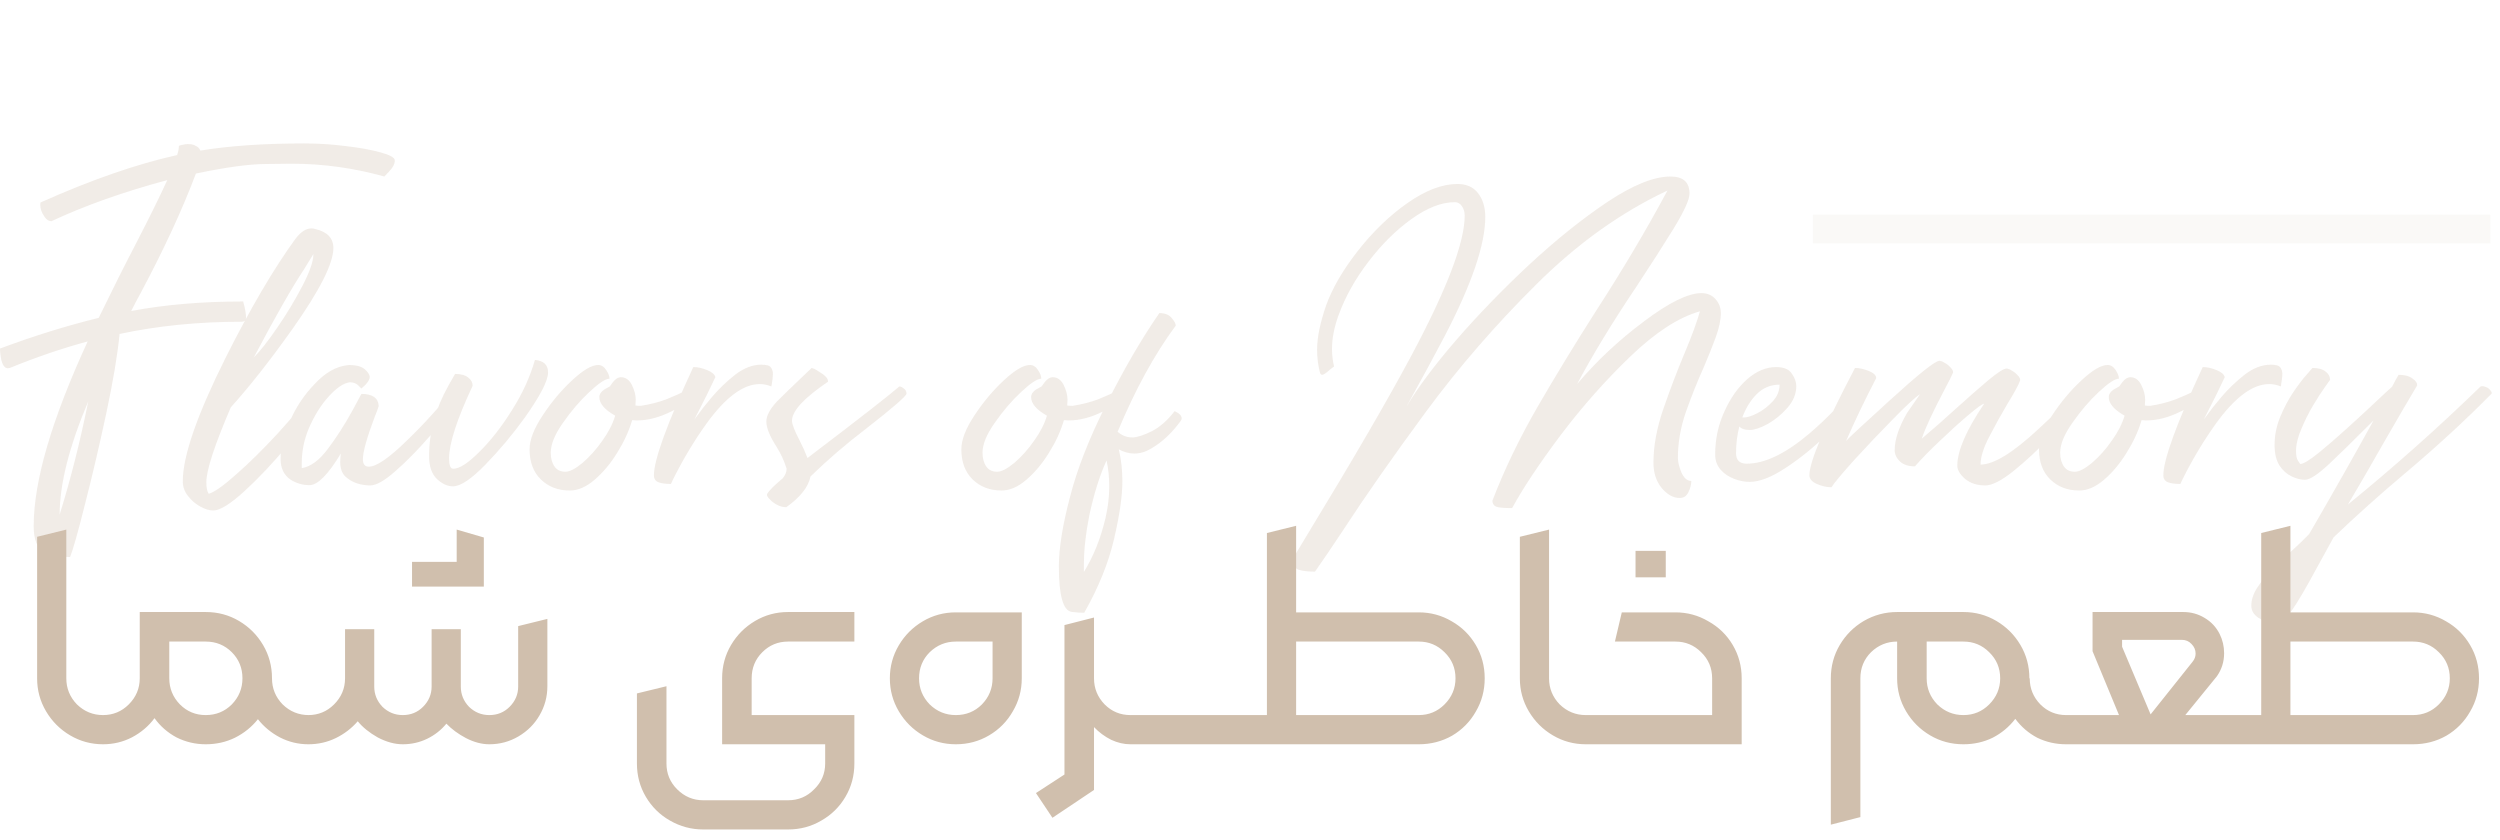<svg width="262" height="88" viewBox="0 0 262 88" fill="none" xmlns="http://www.w3.org/2000/svg">
<path opacity="0.3" d="M7.344 58.375C6.635 58.375 5.99 58.302 5.406 58.156C4.823 58.031 4.365 57.74 4.031 57.281C3.698 56.823 3.531 56.104 3.531 55.125C3.531 50.417 5.417 43.969 9.188 35.781C6.5 36.51 3.781 37.438 1.031 38.562L0.812 38.594C0.646 38.594 0.5 38.5 0.375 38.312C0.25 38.125 0.156 37.854 0.094 37.5C0.031 37.146 0 36.823 0 36.531C3.5 35.219 6.948 34.146 10.344 33.312C11.74 30.438 13.083 27.76 14.375 25.281C15.667 22.781 16.719 20.646 17.531 18.875C12.948 20.104 8.896 21.542 5.375 23.188C5.104 23.167 4.875 23.021 4.688 22.75C4.375 22.312 4.219 21.885 4.219 21.469C4.219 21.365 4.229 21.281 4.25 21.219C9.562 18.844 14.333 17.188 18.562 16.25C18.688 15.875 18.75 15.552 18.75 15.281L18.938 15.219C19.271 15.135 19.521 15.094 19.688 15.094C19.792 15.094 19.917 15.104 20.062 15.125C20.229 15.146 20.396 15.208 20.562 15.312C20.75 15.396 20.896 15.552 21 15.781C24.042 15.281 27.677 15.031 31.906 15.031C33.365 15.031 34.812 15.125 36.25 15.312C37.688 15.479 38.896 15.698 39.875 15.969C40.875 16.24 41.375 16.521 41.375 16.812C41.375 17.167 41.188 17.542 40.812 17.938L40.281 18.5C37.073 17.604 33.833 17.156 30.562 17.156C30.5 17.156 29.604 17.167 27.875 17.188C26.167 17.188 23.719 17.521 20.531 18.188C19.115 21.958 17.177 26.146 14.719 30.75C14.385 31.354 14.062 31.969 13.75 32.594C17.271 31.927 21.188 31.594 25.5 31.594V31.656C25.688 32.323 25.781 32.854 25.781 33.25C25.781 33.562 25.625 33.719 25.312 33.719C20.771 33.719 16.51 34.146 12.531 35C12.323 37.167 11.854 39.958 11.125 43.375C10.396 46.771 9.656 49.927 8.906 52.844C8.177 55.76 7.656 57.604 7.344 58.375ZM6.25 53.938C7.396 50.25 8.396 46.292 9.25 42.062C7.25 46.792 6.25 50.75 6.25 53.938ZM22.344 53.5C21.948 53.5 21.5 53.365 21 53.094C20.5 52.823 20.073 52.458 19.719 52C19.344 51.542 19.156 51.021 19.156 50.438C19.156 47.792 20.656 43.469 23.656 37.469C26.24 32.323 28.667 28.188 30.938 25.062C31.5 24.312 32.062 23.938 32.625 23.938C32.771 23.938 32.906 23.958 33.031 24C34.302 24.292 34.938 24.958 34.938 26C34.938 27.604 33.51 30.427 30.656 34.469C28.302 37.781 26.146 40.521 24.188 42.688C22.479 46.667 21.625 49.281 21.625 50.531C21.625 50.844 21.646 51.094 21.688 51.281C21.729 51.448 21.771 51.562 21.812 51.625L21.875 51.75C22.458 51.583 23.417 50.906 24.75 49.719C26.104 48.531 27.552 47.104 29.094 45.438C30.635 43.75 32.01 42.094 33.219 40.469C33.802 40.469 34.104 40.719 34.125 41.219C33.083 42.927 31.781 44.719 30.219 46.594C28.656 48.469 27.125 50.094 25.625 51.469C24.146 52.823 23.052 53.5 22.344 53.5ZM26.594 37.469C27.26 36.802 28.073 35.771 29.031 34.375C30.01 32.958 30.885 31.51 31.656 30.031C32.448 28.531 32.844 27.396 32.844 26.625L31.906 28.156C30.594 30.135 28.823 33.24 26.594 37.469ZM38.781 50.875C38.344 50.875 37.885 50.802 37.406 50.656C36.927 50.49 36.51 50.24 36.156 49.906C35.823 49.552 35.656 49.062 35.656 48.438C35.656 48.125 35.677 47.823 35.719 47.531C34.385 49.74 33.292 50.844 32.438 50.844C31.729 50.844 31.073 50.656 30.469 50.281C29.76 49.802 29.406 49.073 29.406 48.094C29.406 46.906 29.729 45.594 30.375 44.156C31 42.698 31.865 41.396 32.969 40.25C34.052 39.083 35.177 38.427 36.344 38.281L36.656 38.25C37.406 38.271 37.938 38.427 38.25 38.719C38.562 38.99 38.729 39.25 38.75 39.5C38.75 39.708 38.615 39.969 38.344 40.281L37.875 40.719L37.5 40.344C37.271 40.156 36.99 40.062 36.656 40.062C36.01 40.146 35.271 40.646 34.438 41.562C33.625 42.458 32.927 43.583 32.344 44.938C31.865 46.104 31.625 47.302 31.625 48.531V49.062C32.542 48.917 33.448 48.25 34.344 47.062C35.26 45.854 36.135 44.49 36.969 42.969L37.875 41.281C39.042 41.281 39.646 41.708 39.688 42.562C39.583 42.896 39.448 43.26 39.281 43.656C38.448 45.865 38.031 47.354 38.031 48.125C38.031 48.646 38.24 48.906 38.656 48.906C39.448 48.906 40.781 47.99 42.656 46.156C44.552 44.323 46.26 42.427 47.781 40.469H47.938C48.104 40.469 48.281 40.542 48.469 40.688C48.656 40.833 48.75 40.99 48.75 41.156L48.719 41.219C47.573 42.74 46.354 44.229 45.062 45.688C43.792 47.146 42.583 48.375 41.438 49.375C40.312 50.375 39.427 50.875 38.781 50.875ZM47.469 50.969C46.906 50.969 46.354 50.719 45.812 50.219C45.25 49.698 44.969 48.885 44.969 47.781C44.969 45.26 45.646 42.802 47 40.406L47.688 39.188C48.292 39.188 48.75 39.312 49.062 39.562C49.375 39.792 49.531 40.083 49.531 40.438C47.885 43.938 47.062 46.479 47.062 48.062C47.062 48.771 47.208 49.125 47.5 49.125C48.146 49.125 49.052 48.542 50.219 47.375C51.406 46.208 52.542 44.76 53.625 43.031C54.729 41.302 55.542 39.531 56.062 37.719C56.979 37.802 57.438 38.24 57.438 39.031C57.438 39.885 56.635 41.448 55.031 43.719C53.76 45.49 52.375 47.146 50.875 48.688C49.396 50.208 48.26 50.969 47.469 50.969ZM59.719 51.406C58.49 51.406 57.479 51.021 56.688 50.25C55.896 49.479 55.5 48.427 55.5 47.094C55.5 46.094 55.958 44.906 56.875 43.531C57.792 42.135 58.823 40.906 59.969 39.844C61.115 38.781 62.021 38.25 62.688 38.25C63.021 38.25 63.302 38.427 63.531 38.781C63.76 39.115 63.875 39.417 63.875 39.688C63.458 39.688 62.75 40.156 61.75 41.094C60.771 42.01 59.854 43.083 59 44.312C58.146 45.521 57.719 46.562 57.719 47.438C57.719 48.042 57.854 48.531 58.125 48.906C58.375 49.26 58.75 49.438 59.25 49.438C59.708 49.438 60.312 49.125 61.062 48.5C61.812 47.854 62.5 47.083 63.125 46.188C63.771 45.292 64.219 44.417 64.469 43.562C63.365 42.938 62.812 42.292 62.812 41.625C62.812 41.312 62.99 41.042 63.344 40.812L63.906 40.5L64.25 40.031C64.521 39.698 64.792 39.531 65.062 39.531C65.562 39.531 65.948 39.802 66.219 40.344C66.49 40.885 66.625 41.406 66.625 41.906L66.594 42.5L66.969 42.531H67.156C68.115 42.385 69.01 42.156 69.844 41.844C70.677 41.51 71.365 41.198 71.906 40.906L72.688 40.5C73.042 40.542 73.219 40.74 73.219 41.094C73.219 41.177 73.208 41.24 73.188 41.281C73.188 41.302 72.938 41.51 72.438 41.906C71.938 42.281 71.26 42.677 70.406 43.094C69.135 43.74 67.917 44.062 66.75 44.062L66.25 44.031C65.917 45.177 65.396 46.312 64.688 47.438C64 48.562 63.208 49.51 62.312 50.281C61.438 51.031 60.573 51.406 59.719 51.406ZM70.312 50.719C69.812 50.719 69.396 50.667 69.062 50.562C68.708 50.438 68.531 50.188 68.531 49.812C68.531 48.188 69.906 44.406 72.656 38.469C73.115 38.469 73.594 38.573 74.094 38.781C74.615 38.99 74.906 39.24 74.969 39.531C74.469 40.615 73.74 42.083 72.781 43.938L73.094 43.531C73.427 43.052 73.938 42.406 74.625 41.594C75.333 40.76 76.135 39.99 77.031 39.281C77.948 38.573 78.865 38.219 79.781 38.219C80.323 38.219 80.656 38.312 80.781 38.5C80.927 38.688 81 38.917 81 39.188C81 39.479 80.948 39.917 80.844 40.5C80.427 40.333 80.021 40.25 79.625 40.25C77.896 40.25 76.031 41.635 74.031 44.406C72.76 46.177 71.604 48.104 70.562 50.188L70.312 50.719ZM82.406 53.156C82.073 53.156 81.75 53.073 81.438 52.906C81.125 52.74 80.875 52.552 80.688 52.344C80.479 52.135 80.375 51.969 80.375 51.844L80.406 51.75C80.573 51.438 81.115 50.896 82.031 50.125C82.302 49.792 82.438 49.458 82.438 49.125C82.208 48.354 81.854 47.583 81.375 46.812C80.667 45.708 80.312 44.833 80.312 44.188C80.312 43.583 80.677 42.885 81.406 42.094C81.74 41.74 82.958 40.562 85.062 38.562L85.344 38.656C85.51 38.74 85.698 38.854 85.906 39C86.135 39.125 86.333 39.271 86.5 39.438C86.688 39.604 86.781 39.792 86.781 40C84.26 41.708 83 43.073 83 44.094C83 44.448 83.26 45.125 83.781 46.125C84.094 46.729 84.375 47.354 84.625 48C90.021 43.896 93.229 41.396 94.25 40.5C94.396 40.5 94.552 40.573 94.719 40.719C94.906 40.844 95 41.021 95 41.25C95 41.5 93.583 42.729 90.75 44.938C88.625 46.562 86.688 48.229 84.938 49.938C84.729 51.021 83.885 52.094 82.406 53.156ZM104.969 51.406C103.74 51.406 102.729 51.021 101.938 50.25C101.146 49.479 100.75 48.427 100.75 47.094C100.75 46.094 101.208 44.906 102.125 43.531C103.042 42.135 104.073 40.906 105.219 39.844C106.365 38.781 107.271 38.25 107.938 38.25C108.271 38.25 108.552 38.427 108.781 38.781C109.01 39.115 109.125 39.417 109.125 39.688C108.708 39.688 108 40.156 107 41.094C106.021 42.01 105.104 43.083 104.25 44.312C103.396 45.521 102.969 46.562 102.969 47.438C102.969 48.042 103.104 48.531 103.375 48.906C103.625 49.26 104 49.438 104.5 49.438C104.958 49.438 105.562 49.125 106.312 48.5C107.062 47.854 107.75 47.083 108.375 46.188C109.021 45.292 109.469 44.417 109.719 43.562C108.615 42.938 108.062 42.292 108.062 41.625C108.062 41.312 108.24 41.042 108.594 40.812L109.156 40.5L109.5 40.031C109.771 39.698 110.042 39.531 110.312 39.531C110.812 39.531 111.198 39.802 111.469 40.344C111.74 40.885 111.875 41.406 111.875 41.906L111.844 42.5L112.219 42.531H112.406C113.365 42.385 114.26 42.156 115.094 41.844C115.927 41.51 116.615 41.198 117.156 40.906L117.938 40.5C118.292 40.542 118.469 40.74 118.469 41.094C118.469 41.177 118.458 41.24 118.438 41.281C118.438 41.302 118.188 41.51 117.688 41.906C117.188 42.281 116.51 42.677 115.656 43.094C114.385 43.74 113.167 44.062 112 44.062L111.5 44.031C111.167 45.177 110.646 46.312 109.938 47.438C109.25 48.562 108.458 49.51 107.562 50.281C106.688 51.031 105.823 51.406 104.969 51.406ZM113.625 64.219C113.188 64.219 112.75 64.188 112.312 64.125C111.417 64 110.969 62.417 110.969 59.375C110.969 57.479 111.354 55.062 112.125 52.125C112.875 49.167 114.167 45.875 116 42.25C117.833 38.604 119.667 35.458 121.5 32.812C122.083 32.812 122.51 32.979 122.781 33.312C123.073 33.646 123.219 33.917 123.219 34.125C121.01 37.104 118.979 40.812 117.125 45.25C117.583 45.646 118.094 45.844 118.656 45.844C119.135 45.844 119.802 45.635 120.656 45.219C121.531 44.781 122.344 44.073 123.094 43.094C123.219 43.135 123.354 43.208 123.5 43.312C123.646 43.417 123.74 43.521 123.781 43.625C123.823 43.708 123.844 43.771 123.844 43.812C123.844 43.917 123.812 44.01 123.75 44.094C122.833 45.365 121.802 46.333 120.656 47C120.073 47.354 119.479 47.531 118.875 47.531C118.333 47.531 117.792 47.385 117.25 47.094C117.5 48.135 117.625 49.25 117.625 50.438C117.625 51.979 117.333 54 116.75 56.5C116.167 59 115.125 61.573 113.625 64.219ZM113.594 59.938C114.594 58.312 115.344 56.448 115.844 54.344C116.115 53.198 116.25 52.062 116.25 50.938C116.25 50.042 116.156 49.146 115.969 48.25C115.24 49.854 114.635 51.781 114.156 54.031C113.781 55.927 113.594 57.625 113.594 59.125V59.938ZM137.812 59.906C137.104 59.906 136.542 59.844 136.125 59.719C135.708 59.594 135.5 59.198 135.5 58.531L137.062 55.938C141.854 48.062 145.469 41.844 147.906 37.281C151.635 30.302 153.5 25.406 153.5 22.594C153.5 22.219 153.406 21.896 153.219 21.625C153.031 21.333 152.781 21.188 152.469 21.188C151.073 21.188 149.552 21.781 147.906 22.969C146.281 24.135 144.781 25.625 143.406 27.438C142.031 29.229 140.99 31.094 140.281 33.031C139.823 34.281 139.594 35.469 139.594 36.594C139.594 37.219 139.667 37.823 139.812 38.406C139.604 38.552 139.406 38.708 139.219 38.875C138.906 39.146 138.688 39.281 138.562 39.281C138.438 39.281 138.354 39.177 138.312 38.969C138.125 38.219 138.031 37.448 138.031 36.656C138.031 35.385 138.344 33.844 138.969 32.031C139.615 30.219 140.729 28.302 142.312 26.281C143.896 24.26 145.625 22.594 147.5 21.281C149.396 19.948 151.146 19.281 152.75 19.281C153.688 19.281 154.406 19.604 154.906 20.25C155.406 20.896 155.656 21.729 155.656 22.75C155.656 25.604 154.25 29.74 151.438 35.156C150.458 37.031 149.104 39.531 147.375 42.656C148.542 40.677 150.281 38.344 152.594 35.656C154.927 32.969 157.49 30.323 160.281 27.719C163.094 25.115 165.823 22.927 168.469 21.156C171.135 19.385 173.333 18.5 175.062 18.5C176.396 18.5 177.062 19.094 177.062 20.281C177.062 20.906 176.51 22.125 175.406 23.938C174.302 25.729 173 27.76 171.5 30.031C168.958 33.823 166.885 37.229 165.281 40.25C167.323 37.833 169.656 35.646 172.281 33.688C174.906 31.708 176.917 30.719 178.312 30.719C178.917 30.719 179.406 30.927 179.781 31.344C180.156 31.76 180.344 32.25 180.344 32.812C180.344 33.521 180.167 34.365 179.812 35.344C179.458 36.302 179.042 37.344 178.562 38.469C177.896 39.948 177.271 41.51 176.688 43.156C176.125 44.781 175.844 46.385 175.844 47.969C175.844 48.427 175.969 48.948 176.219 49.531C176.49 50.115 176.833 50.406 177.25 50.406C177.25 50.781 177.146 51.177 176.938 51.594C176.75 51.99 176.448 52.188 176.031 52.188C175.365 52.188 174.74 51.844 174.156 51.156C173.573 50.448 173.281 49.562 173.281 48.5C173.281 46.729 173.635 44.823 174.344 42.781C175.052 40.74 175.792 38.802 176.562 36.969C177.292 35.24 177.823 33.792 178.156 32.625C175.927 33.25 173.5 34.823 170.875 37.344C168.271 39.844 165.833 42.594 163.562 45.594C161.312 48.594 159.615 51.146 158.469 53.25C157.615 53.25 157.052 53.198 156.781 53.094C156.531 52.969 156.406 52.76 156.406 52.469C157.635 49.26 159.208 45.99 161.125 42.656C163.062 39.323 165.094 35.99 167.219 32.656C170.052 28.281 172.562 24.052 174.75 19.969C169.875 22.26 165.302 25.531 161.031 29.781C156.76 34.01 152.896 38.469 149.438 43.156C146 47.823 143.094 51.979 140.719 55.625C139.615 57.292 138.646 58.719 137.812 59.906ZM182.594 43.75H182.781C183.115 43.75 183.573 43.604 184.156 43.312C184.76 43 185.302 42.583 185.781 42.062C186.26 41.542 186.5 40.958 186.5 40.312C185.542 40.312 184.729 40.656 184.062 41.344C183.438 41.99 182.948 42.792 182.594 43.75ZM182.281 44.688C182.052 45.583 181.938 46.521 181.938 47.5C181.938 48.229 182.312 48.594 183.062 48.594C184.958 48.594 187.156 47.531 189.656 45.406C191.615 43.719 193.156 42.094 194.281 40.531C194.49 40.531 194.656 40.615 194.781 40.781C194.927 40.927 195 41.094 195 41.281C194.146 42.615 193.01 43.99 191.594 45.406C190.177 46.802 188.708 48 187.188 49C185.688 50 184.417 50.5 183.375 50.5C182.833 50.5 182.292 50.396 181.75 50.188C181.188 49.979 180.719 49.667 180.344 49.25C179.948 48.812 179.75 48.271 179.75 47.625C179.75 46.021 180.073 44.521 180.719 43.125C181.344 41.729 182.135 40.604 183.094 39.75C184.073 38.896 185.083 38.469 186.125 38.469C186.938 38.469 187.49 38.698 187.781 39.156C188.094 39.594 188.25 40.031 188.25 40.469C188.25 41.281 187.938 42.042 187.312 42.75C186.708 43.438 186.021 44 185.25 44.438C184.479 44.854 183.854 45.062 183.375 45.062C182.854 45.062 182.49 44.938 182.281 44.688ZM191.938 51.062C191.438 51.062 190.927 50.948 190.406 50.719C189.885 50.49 189.625 50.188 189.625 49.812C189.625 48.375 191.219 44.625 194.406 38.562C194.844 38.562 195.323 38.667 195.844 38.875C196.365 39.083 196.625 39.333 196.625 39.625C195.375 42.042 194.323 44.24 193.469 46.219C193.552 46.073 195.062 44.667 198 42C201.062 39.208 202.812 37.812 203.25 37.812C203.396 37.812 203.583 37.885 203.812 38.031C204.042 38.156 204.24 38.312 204.406 38.5C204.594 38.688 204.688 38.865 204.688 39.031C204.583 39.302 204.271 39.927 203.75 40.906C202.521 43.24 201.74 44.927 201.406 45.969C202.615 44.948 203.833 43.875 205.062 42.75C206.312 41.625 207.417 40.656 208.375 39.844C209.354 39.031 209.99 38.625 210.281 38.625C210.427 38.625 210.615 38.698 210.844 38.844C211.073 38.969 211.271 39.125 211.438 39.312C211.625 39.5 211.719 39.677 211.719 39.844C211.552 40.323 211.115 41.135 210.406 42.281C209.76 43.365 209.125 44.51 208.5 45.719C207.875 46.906 207.562 47.896 207.562 48.688C208.938 48.688 210.958 47.448 213.625 44.969C215.438 43.302 216.906 41.812 218.031 40.5C218.24 40.5 218.417 40.656 218.562 40.969C218.667 41.198 218.719 41.354 218.719 41.438C217.594 42.812 216.344 44.229 214.969 45.688C213.594 47.125 212.271 48.354 211 49.375C209.75 50.375 208.771 50.875 208.062 50.875C207.208 50.875 206.5 50.646 205.938 50.188C205.396 49.708 205.125 49.25 205.125 48.812C205.125 47.25 206.062 45.083 207.938 42.312C207.771 42.312 207.219 42.708 206.281 43.5C205.344 44.292 204.344 45.198 203.281 46.219C202.219 47.219 201.354 48.104 200.688 48.875C200 48.875 199.469 48.698 199.094 48.344C198.74 47.99 198.562 47.604 198.562 47.188C198.562 46.062 199 44.75 199.875 43.25L201.219 41.312C200.677 41.667 199.719 42.552 198.344 43.969C196.969 45.365 195.625 46.781 194.312 48.219C193.021 49.656 192.229 50.604 191.938 51.062ZM217.906 51.406C216.677 51.406 215.667 51.021 214.875 50.25C214.083 49.479 213.688 48.427 213.688 47.094C213.688 46.094 214.146 44.906 215.062 43.531C215.979 42.135 217.01 40.906 218.156 39.844C219.302 38.781 220.208 38.25 220.875 38.25C221.208 38.25 221.49 38.427 221.719 38.781C221.948 39.115 222.062 39.417 222.062 39.688C221.646 39.688 220.938 40.156 219.938 41.094C218.958 42.01 218.042 43.083 217.188 44.312C216.333 45.521 215.906 46.562 215.906 47.438C215.906 48.042 216.042 48.531 216.312 48.906C216.562 49.26 216.938 49.438 217.438 49.438C217.896 49.438 218.5 49.125 219.25 48.5C220 47.854 220.688 47.083 221.312 46.188C221.958 45.292 222.406 44.417 222.656 43.562C221.552 42.938 221 42.292 221 41.625C221 41.312 221.177 41.042 221.531 40.812L222.094 40.5L222.438 40.031C222.708 39.698 222.979 39.531 223.25 39.531C223.75 39.531 224.135 39.802 224.406 40.344C224.677 40.885 224.812 41.406 224.812 41.906L224.781 42.5L225.156 42.531H225.344C226.302 42.385 227.198 42.156 228.031 41.844C228.865 41.51 229.552 41.198 230.094 40.906L230.875 40.5C231.229 40.542 231.406 40.74 231.406 41.094C231.406 41.177 231.396 41.24 231.375 41.281C231.375 41.302 231.125 41.51 230.625 41.906C230.125 42.281 229.448 42.677 228.594 43.094C227.323 43.74 226.104 44.062 224.938 44.062L224.438 44.031C224.104 45.177 223.583 46.312 222.875 47.438C222.188 48.562 221.396 49.51 220.5 50.281C219.625 51.031 218.76 51.406 217.906 51.406ZM228.5 50.719C228 50.719 227.583 50.667 227.25 50.562C226.896 50.438 226.719 50.188 226.719 49.812C226.719 48.188 228.094 44.406 230.844 38.469C231.302 38.469 231.781 38.573 232.281 38.781C232.802 38.99 233.094 39.24 233.156 39.531C232.656 40.615 231.927 42.083 230.969 43.938L231.281 43.531C231.615 43.052 232.125 42.406 232.812 41.594C233.521 40.76 234.323 39.99 235.219 39.281C236.135 38.573 237.052 38.219 237.969 38.219C238.51 38.219 238.844 38.312 238.969 38.5C239.115 38.688 239.188 38.917 239.188 39.188C239.188 39.479 239.135 39.917 239.031 40.5C238.615 40.333 238.208 40.25 237.812 40.25C236.083 40.25 234.219 41.635 232.219 44.406C230.948 46.177 229.792 48.104 228.75 50.188L228.5 50.719ZM238.188 65.25C237.688 65.25 237.188 65.083 236.688 64.75C236.188 64.417 235.938 63.99 235.938 63.469C235.938 62.844 236.156 62.198 236.594 61.531C237.031 60.885 237.573 60.229 238.219 59.562C238.865 58.917 239.531 58.292 240.219 57.688C240.885 57.083 241.479 56.51 242 55.969C244.562 51.552 246.812 47.583 248.75 44.062C246.521 46.292 244.969 47.812 244.094 48.625C242.906 49.729 242.062 50.281 241.562 50.281C241.125 50.281 240.667 50.167 240.188 49.938C239.688 49.708 239.26 49.333 238.906 48.812C238.552 48.271 238.375 47.542 238.375 46.625C238.375 45.625 238.573 44.646 238.969 43.688C239.365 42.729 239.823 41.865 240.344 41.094C240.865 40.323 241.333 39.708 241.75 39.25L242.344 38.562C242.948 38.562 243.406 38.688 243.719 38.938C244.031 39.167 244.188 39.458 244.188 39.812L243.656 40.562C243.281 41.083 242.865 41.729 242.406 42.5C241.948 43.271 241.542 44.083 241.188 44.938C240.812 45.792 240.625 46.573 240.625 47.281C240.625 47.76 240.698 48.104 240.844 48.312L241.062 48.625C241.396 48.625 242.062 48.219 243.062 47.406C244.604 46.156 246.927 44.062 250.031 41.125L250.688 40.531C250.938 40.031 251.167 39.615 251.375 39.281C252 39.281 252.479 39.406 252.812 39.656C253.146 39.885 253.312 40.104 253.312 40.312V40.406C252.438 41.865 251.281 43.844 249.844 46.344C248.51 48.698 247.25 50.875 246.062 52.875C250.917 48.917 255.552 44.792 259.969 40.5L260.125 40.469C260.25 40.469 260.385 40.5 260.531 40.562C260.698 40.625 260.833 40.719 260.938 40.844C261.062 40.969 261.125 41.073 261.125 41.156V41.25C258.396 44.021 255.375 46.802 252.062 49.594C249.438 51.802 246.938 54.042 244.562 56.312L242.844 59.438C241.677 61.604 240.792 63.115 240.188 63.969C239.583 64.823 238.917 65.25 238.188 65.25Z" fill="#D0BFAD"/>
<path d="M10.802 78C9.554 78 8.402 77.688 7.346 77.064C6.29 76.44 5.45 75.6 4.826 74.544C4.202 73.488 3.89 72.336 3.89 71.088V56.256L6.95 55.5V71.088C6.95 72.144 7.322 73.056 8.066 73.824C8.834 74.568 9.746 74.94 10.802 74.94L11.342 76.488L10.802 78ZM10.253 76.488L10.757 74.94H10.793C11.849 74.94 12.749 74.568 13.493 73.824C14.261 73.056 14.645 72.144 14.645 71.088V64.14H21.557C22.829 64.14 23.993 64.452 25.049 65.076C26.105 65.7 26.945 66.54 27.569 67.596C28.193 68.652 28.505 69.816 28.505 71.088C28.505 72.144 28.877 73.056 29.621 73.824C30.389 74.568 31.301 74.94 32.357 74.94L32.861 76.488L32.321 78C31.265 78 30.269 77.76 29.333 77.28C28.421 76.8 27.653 76.164 27.029 75.372C26.381 76.188 25.577 76.836 24.617 77.316C23.681 77.772 22.661 78 21.557 78C20.477 78 19.457 77.76 18.497 77.28C17.561 76.776 16.793 76.104 16.193 75.264C15.569 76.104 14.777 76.776 13.817 77.28C12.881 77.76 11.873 78 10.793 78H10.757L10.253 76.488ZM21.557 74.94C22.637 74.94 23.549 74.568 24.293 73.824C25.037 73.056 25.409 72.144 25.409 71.088C25.409 70.008 25.037 69.096 24.293 68.352C23.549 67.608 22.637 67.236 21.557 67.236H17.741V71.088C17.741 72.144 18.113 73.056 18.857 73.824C19.601 74.568 20.501 74.94 21.557 74.94ZM31.769 76.488L32.273 74.94H32.309C33.365 74.94 34.265 74.568 35.009 73.824C35.777 73.056 36.161 72.144 36.161 71.088V65.94H39.221V71.952C39.221 72.768 39.509 73.476 40.085 74.076C40.685 74.652 41.393 74.94 42.209 74.94C43.049 74.94 43.757 74.652 44.333 74.076C44.933 73.476 45.233 72.768 45.233 71.952V65.94H48.293V71.952C48.293 72.768 48.581 73.476 49.157 74.076C49.757 74.652 50.465 74.94 51.281 74.94C52.121 74.94 52.829 74.652 53.405 74.076C54.005 73.476 54.305 72.768 54.305 71.952V65.616L57.365 64.86V71.916C57.365 73.02 57.089 74.04 56.537 74.976C56.009 75.888 55.277 76.62 54.341 77.172C53.405 77.724 52.385 78 51.281 78C50.489 78 49.673 77.784 48.833 77.352C48.017 76.92 47.333 76.416 46.781 75.84C46.229 76.512 45.557 77.04 44.765 77.424C43.973 77.808 43.121 78 42.209 78C41.369 78 40.493 77.76 39.581 77.28C38.693 76.776 37.997 76.212 37.493 75.588C36.845 76.332 36.077 76.92 35.189 77.352C34.301 77.784 33.341 78 32.309 78H32.237L31.769 76.488ZM43.181 58.884H47.861V55.5L50.705 56.328V61.476H43.181V58.884ZM73.698 86.928C72.45 86.928 71.286 86.616 70.206 85.992C69.15 85.392 68.31 84.564 67.686 83.508C67.062 82.452 66.75 81.288 66.75 80.016V72.672L69.846 71.916V80.016C69.846 81.072 70.218 81.972 70.962 82.716C71.73 83.484 72.642 83.868 73.698 83.868H82.59C83.67 83.868 84.582 83.484 85.326 82.716C86.094 81.972 86.478 81.072 86.478 80.016V78H75.678V71.088C75.678 69.816 75.99 68.652 76.614 67.596C77.238 66.54 78.078 65.7 79.134 65.076C80.19 64.452 81.342 64.14 82.59 64.14H89.538V67.236H82.59C81.534 67.236 80.634 67.608 79.89 68.352C79.146 69.096 78.774 70.008 78.774 71.088V74.94H89.538V80.016C89.538 81.288 89.226 82.452 88.602 83.508C87.978 84.564 87.138 85.392 86.082 85.992C85.026 86.616 83.862 86.928 82.59 86.928H73.698ZM100.169 78C98.921 78 97.769 77.688 96.713 77.064C95.657 76.44 94.817 75.6 94.193 74.544C93.569 73.488 93.257 72.336 93.257 71.088C93.257 69.84 93.569 68.688 94.193 67.632C94.817 66.576 95.657 65.736 96.713 65.112C97.769 64.488 98.921 64.176 100.169 64.176H107.081V71.088C107.081 72.336 106.769 73.488 106.145 74.544C105.545 75.6 104.717 76.44 103.661 77.064C102.605 77.688 101.441 78 100.169 78ZM100.169 74.94C101.249 74.94 102.161 74.568 102.905 73.824C103.649 73.056 104.021 72.144 104.021 71.088V67.236H100.169C99.113 67.236 98.201 67.608 97.433 68.352C96.689 69.096 96.317 70.008 96.317 71.088C96.317 72.144 96.689 73.056 97.433 73.824C98.201 74.568 99.113 74.94 100.169 74.94ZM108.568 83.112L111.556 81.168V65.508L114.652 64.716V71.088C114.652 72.144 115.024 73.056 115.768 73.824C116.512 74.568 117.412 74.94 118.468 74.94L119.008 76.488L118.468 78C117.796 78 117.124 77.844 116.452 77.532C115.78 77.196 115.18 76.752 114.652 76.2V82.788L110.296 85.704L108.568 83.112ZM117.937 76.488L118.477 74.94H124.381L124.921 76.488L124.381 78H118.477L117.937 76.488ZM123.843 76.488L124.383 74.94H130.287L130.827 76.488L130.287 78H124.383L123.843 76.488ZM129.749 76.488L130.289 74.94H132.773V55.86L135.833 55.104V64.176H148.685C149.933 64.176 151.085 64.488 152.141 65.112C153.197 65.712 154.037 66.54 154.661 67.596C155.285 68.652 155.597 69.816 155.597 71.088C155.597 72.36 155.285 73.524 154.661 74.58C154.061 75.636 153.233 76.476 152.177 77.1C151.121 77.7 149.957 78 148.685 78H130.289L129.749 76.488ZM148.685 74.94C149.741 74.94 150.641 74.568 151.385 73.824C152.153 73.056 152.537 72.144 152.537 71.088C152.537 70.008 152.153 69.096 151.385 68.352C150.641 67.608 149.741 67.236 148.685 67.236H135.833V74.94H148.685ZM166.193 78C164.945 78 163.793 77.688 162.737 77.064C161.681 76.44 160.841 75.6 160.217 74.544C159.593 73.488 159.281 72.336 159.281 71.088V56.256L162.341 55.5V71.088C162.341 72.144 162.713 73.056 163.457 73.824C164.225 74.568 165.137 74.94 166.193 74.94L166.733 76.488L166.193 78ZM165.644 76.488L166.184 74.94H179.432V71.088C179.432 70.008 179.048 69.096 178.28 68.352C177.536 67.608 176.636 67.236 175.58 67.236H169.244L169.964 64.176H175.58C176.828 64.176 177.98 64.488 179.036 65.112C180.116 65.712 180.968 66.54 181.592 67.596C182.216 68.652 182.528 69.816 182.528 71.088V78H166.184L165.644 76.488ZM171.404 57.732H174.572V60.504H171.404V57.732ZM191.871 71.088C191.871 69.816 192.183 68.652 192.807 67.596C193.431 66.54 194.271 65.7 195.327 65.076C196.407 64.452 197.571 64.14 198.819 64.14H205.767C207.015 64.14 208.167 64.452 209.223 65.076C210.279 65.7 211.119 66.54 211.743 67.596C212.367 68.652 212.679 69.816 212.679 71.088H212.715C212.715 72.144 213.087 73.056 213.831 73.824C214.575 74.568 215.475 74.94 216.531 74.94L217.071 76.488L216.531 78C215.451 78 214.443 77.772 213.507 77.316C212.595 76.836 211.827 76.176 211.203 75.336C210.555 76.176 209.763 76.836 208.827 77.316C207.891 77.772 206.871 78 205.767 78C204.495 78 203.331 77.688 202.275 77.064C201.219 76.44 200.379 75.6 199.755 74.544C199.131 73.488 198.819 72.336 198.819 71.088V67.236C197.763 67.236 196.851 67.608 196.083 68.352C195.339 69.096 194.967 70.008 194.967 71.088V85.632L191.871 86.424V71.088ZM205.767 74.94C206.823 74.94 207.723 74.568 208.467 73.824C209.235 73.056 209.619 72.144 209.619 71.088C209.619 70.008 209.235 69.096 208.467 68.352C207.723 67.608 206.823 67.236 205.767 67.236H201.915V71.088C201.915 72.144 202.287 73.056 203.031 73.824C203.799 74.568 204.711 74.94 205.767 74.94ZM215.987 76.38L216.527 74.94H222.071L219.299 68.244V64.14H228.803C229.619 64.14 230.363 64.344 231.035 64.752C231.731 65.16 232.259 65.724 232.619 66.444C232.931 67.068 233.087 67.74 233.087 68.46C233.087 69.348 232.835 70.152 232.331 70.872L229.019 74.94H234.491L235.031 76.488L234.491 78H216.527L215.987 76.38ZM229.775 69.36C229.991 69.096 230.099 68.808 230.099 68.496C230.099 68.112 229.955 67.776 229.667 67.488C229.403 67.2 229.067 67.056 228.659 67.056H222.395V67.776L225.383 74.868L229.775 69.36ZM233.952 76.488L234.492 74.94H236.976V55.86L240.036 55.104V64.176H252.888C254.136 64.176 255.288 64.488 256.344 65.112C257.4 65.712 258.24 66.54 258.864 67.596C259.488 68.652 259.8 69.816 259.8 71.088C259.8 72.36 259.488 73.524 258.864 74.58C258.264 75.636 257.436 76.476 256.38 77.1C255.324 77.7 254.16 78 252.888 78H234.492L233.952 76.488ZM252.888 74.94C253.944 74.94 254.844 74.568 255.588 73.824C256.356 73.056 256.74 72.144 256.74 71.088C256.74 70.008 256.356 69.096 255.588 68.352C254.844 67.608 253.944 67.236 252.888 67.236H240.036V74.94H252.888Z" fill="#D0BFAD"/>
<path opacity="0.1" d="M261 24L190 24" stroke="#D0BFAD" stroke-width="3"/>
</svg>
